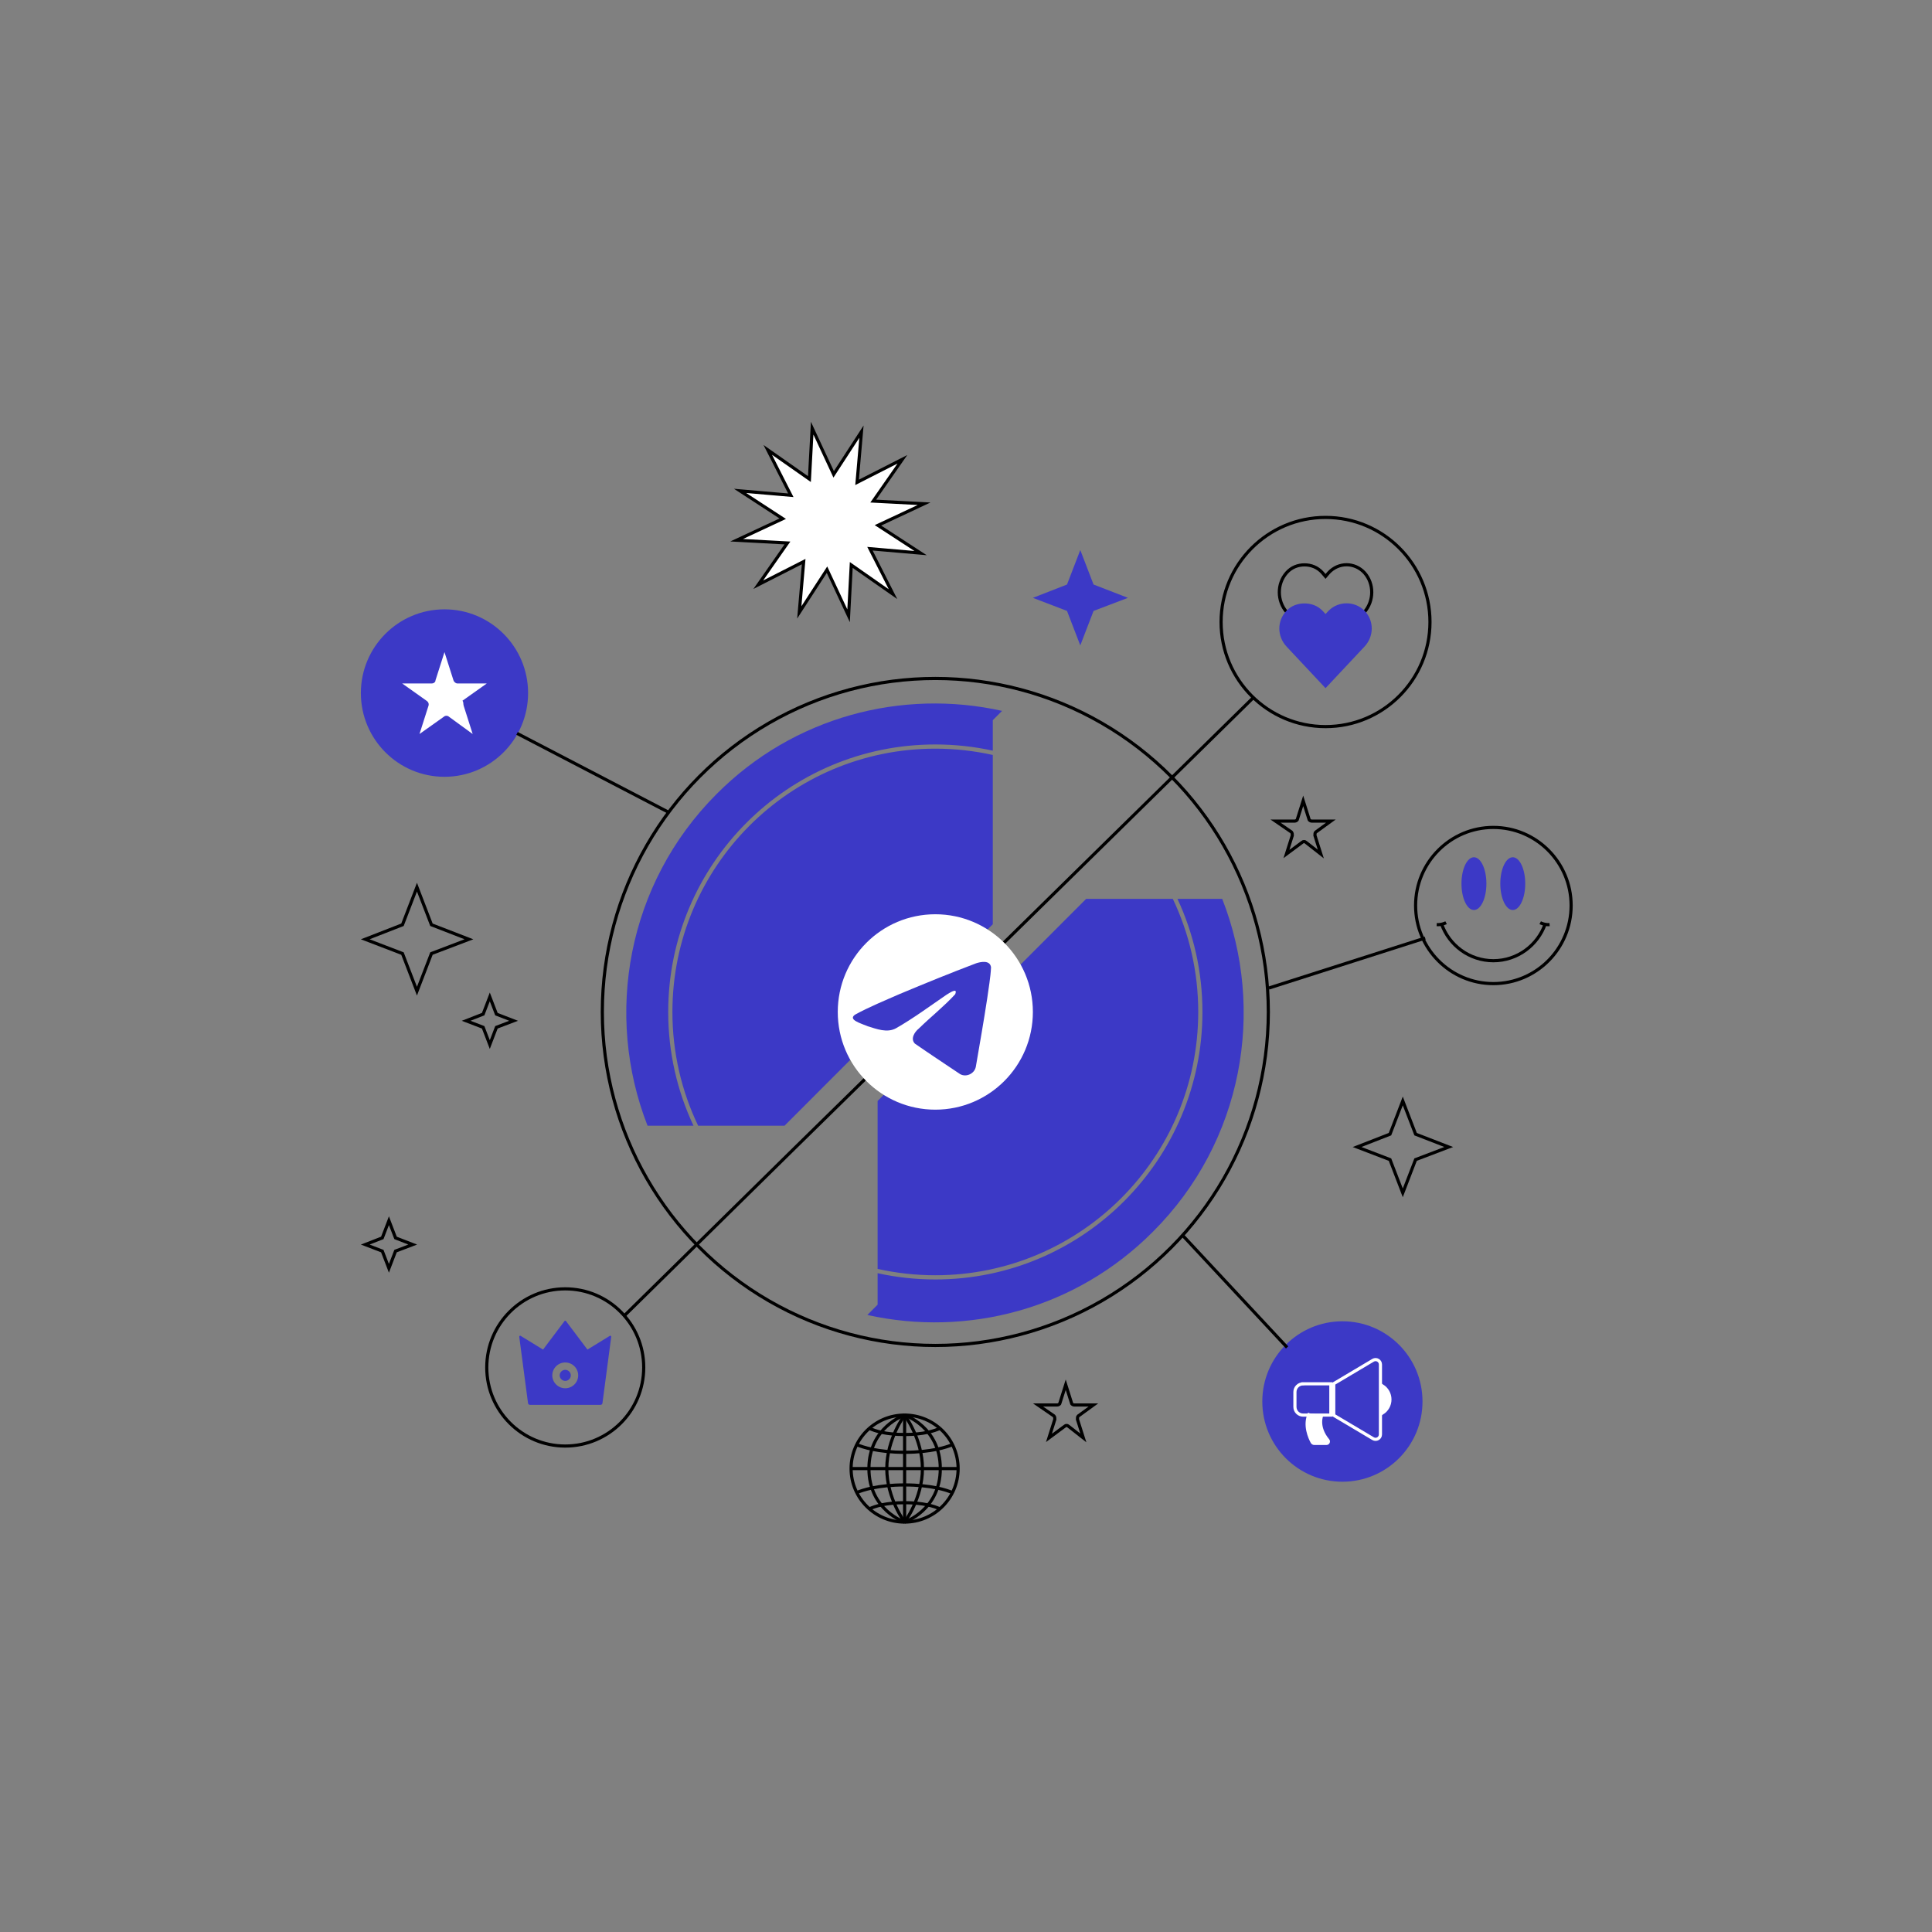 <svg width="435" height="435" viewBox="0 0 435 435" fill="none" xmlns="http://www.w3.org/2000/svg">
<rect x="0" y="0" width="435" height="435" fill="#808080" stroke="none"/>
<path d="M100.077 174.9C110.474 174.9 118.902 166.46 118.902 156.047C118.902 145.635 110.474 137.195 100.077 137.195C89.68 137.195 81.252 145.635 81.252 156.047C81.252 166.46 89.68 174.9 100.077 174.9Z" fill="#3C39C6"/>
<path d="M104.406 158.928L106.425 165.266L101.087 161.377C100.799 161.089 100.221 161.089 99.933 161.377L94.45 165.266L96.47 158.928C96.614 158.496 96.47 158.064 96.037 157.776L90.555 153.887H97.192C97.624 153.887 98.057 153.599 98.057 153.167L100.077 146.829L102.097 153.167C102.241 153.599 102.674 153.887 102.963 153.887H109.6L104.117 157.776C104.406 158.064 104.261 158.496 104.406 158.928Z" fill="white"/>
<path d="M116.418 165.128L150.366 182.794" stroke="black" stroke-width="0.71"/>
<path d="M285.688 222.464L320.881 211.213" stroke="black" stroke-width="0.71"/>
<path d="M302.25 333.617C312.21 333.617 320.284 325.531 320.284 315.556C320.284 305.581 312.21 297.495 302.25 297.495C292.289 297.495 284.215 305.581 284.215 315.556C284.215 325.531 292.289 333.617 302.25 333.617Z" fill="#3C39C6"/>
<path d="M191.629 330.659H215.727" stroke="black" stroke-width="0.71" stroke-miterlimit="10"/>
<path d="M203.678 318.616V342.703" stroke="black" stroke-width="0.71" stroke-miterlimit="10"/>
<path d="M203.678 342.703C203.678 342.703 207.69 337.382 207.69 330.659C207.69 323.937 203.678 318.616 203.678 318.616" stroke="black" stroke-width="0.71" stroke-miterlimit="10"/>
<path d="M203.678 342.703C210.332 342.703 215.727 337.311 215.727 330.659C215.727 324.008 210.332 318.616 203.678 318.616C197.023 318.616 191.629 324.008 191.629 330.659C191.629 337.311 197.023 342.703 203.678 342.703Z" stroke="black" stroke-width="0.71" stroke-miterlimit="10"/>
<path d="M203.678 342.703C203.678 342.703 211.714 340.014 211.714 330.659C211.714 321.305 203.678 318.616 203.678 318.616" stroke="black" stroke-width="0.71" stroke-miterlimit="10"/>
<path d="M203.679 342.703C203.679 342.703 199.666 337.382 199.666 330.659C199.666 323.937 203.679 318.616 203.679 318.616" stroke="black" stroke-width="0.71" stroke-miterlimit="10"/>
<path d="M203.679 342.703C203.679 342.703 195.643 340.014 195.643 330.659C195.643 321.305 203.679 318.616 203.679 318.616" stroke="black" stroke-width="0.71" stroke-miterlimit="10"/>
<path d="M192.896 336.06C194.185 335.513 197.627 334.34 203.669 334.34C209.71 334.34 213.153 335.513 214.441 336.06" stroke="black" stroke-width="0.71" stroke-miterlimit="10"/>
<path d="M195.744 339.729C196.998 339.136 199.46 338.339 203.678 338.339C207.85 338.339 210.312 339.125 211.578 339.706" stroke="black" stroke-width="0.71" stroke-miterlimit="10"/>
<path d="M192.896 325.27C194.185 325.817 197.627 326.99 203.669 326.99C209.71 326.99 213.153 325.817 214.441 325.27" stroke="black" stroke-width="0.71" stroke-miterlimit="10"/>
<path d="M195.744 321.601C196.998 322.194 199.46 322.991 203.678 322.991C207.85 322.991 210.312 322.205 211.578 321.624" stroke="black" stroke-width="0.71" stroke-miterlimit="10"/>
<path d="M289.8 303.38L266.336 278.215" stroke="black" stroke-width="0.71"/>
<path d="M182.864 96.404L187.706 106.804L193.964 97.187L192.974 108.607L203.18 103.41L196.616 112.821L208.063 113.421L197.676 118.286L207.279 124.534L195.872 123.544L201.064 133.777L191.665 127.207L191.062 138.651L186.206 128.269L179.964 137.884L180.952 126.448L170.73 131.647L177.297 122.253L165.863 121.634L176.236 116.787L166.631 110.524L178.053 111.511L172.864 101.294L182.247 107.867L182.864 96.404Z" fill="white" stroke="black" stroke-width="0.71" stroke-miterlimit="10"/>
<path d="M336.238 221.464C345.909 221.464 353.748 213.592 353.748 203.881C353.748 194.17 345.909 186.298 336.238 186.298C326.568 186.298 318.729 194.17 318.729 203.881C318.729 213.592 326.568 221.464 336.238 221.464Z" stroke="black" stroke-width="0.71" stroke-miterlimit="10"/>
<path d="M347.937 207.963C346.249 212.82 341.645 216.312 336.241 216.312C330.837 216.312 326.232 212.82 324.545 207.963" stroke="black" stroke-width="0.71" stroke-miterlimit="10"/>
<path d="M346.785 207.75C346.785 207.75 347.762 208.272 348.896 208.182" stroke="black" stroke-width="0.71" stroke-miterlimit="10"/>
<path d="M325.595 207.75C325.595 207.75 324.618 208.272 323.484 208.182" stroke="black" stroke-width="0.71" stroke-miterlimit="10"/>
<path d="M340.609 204.896C342.159 204.896 343.416 202.237 343.416 198.955C343.416 195.674 342.159 193.014 340.609 193.014C339.058 193.014 337.801 195.674 337.801 198.955C337.801 202.237 339.058 204.896 340.609 204.896Z" fill="#3C39C6"/>
<path d="M331.864 204.896C333.415 204.896 334.672 202.237 334.672 198.955C334.672 195.674 333.415 193.014 331.864 193.014C330.314 193.014 329.057 195.674 329.057 198.955C329.057 202.237 330.314 204.896 331.864 204.896Z" fill="#3C39C6"/>
<path d="M93.88 199.744L97.085 208.069L97.142 208.215L97.288 208.272L105.583 211.485L97.29 214.64L97.142 214.697L97.085 214.845L93.88 223.169L90.675 214.845L90.618 214.697L90.471 214.641L82.234 211.485L90.473 208.272L90.619 208.215L90.675 208.069L93.88 199.744Z" stroke="black" stroke-width="0.71"/>
<path d="M110.28 224.46L111.717 228.192L111.773 228.339L111.92 228.396L115.636 229.835L111.922 231.248L111.774 231.305L111.717 231.453L110.28 235.185L108.843 231.453L108.786 231.305L108.639 231.249L104.949 229.835L108.641 228.395L108.787 228.338L108.843 228.192L110.28 224.46Z" stroke="black" stroke-width="0.71"/>
<path d="M87.567 274.844L89.004 278.576L89.061 278.722L89.207 278.779L92.923 280.219L89.209 281.632L89.061 281.688L89.004 281.836L87.567 285.568L86.13 281.836L86.073 281.689L85.926 281.632L82.237 280.219L85.928 278.779L86.074 278.722L86.13 278.576L87.567 274.844Z" stroke="black" stroke-width="0.71"/>
<path d="M243.232 123.848L246.22 131.61L253.959 134.608L246.22 137.552L243.232 145.314L240.243 137.552L232.559 134.608L240.243 131.61L243.232 123.848Z" fill="#3C39C6"/>
<path d="M315.844 247.879L318.726 255.363L326.187 258.254L318.726 261.093L315.844 268.577L312.963 261.093L305.553 258.254L312.963 255.363L315.844 247.879Z" stroke="black" stroke-width="0.71"/>
<path fill-rule="evenodd" clip-rule="evenodd" d="M198.607 216.127C203.953 210.774 212.116 209.761 218.473 213.161L223.53 208.097V169.985C219.366 169.056 215.036 168.565 210.592 168.565C177.9 168.565 151.397 195.106 151.397 227.848C151.397 237.02 153.477 245.707 157.191 253.459H176.645L178.018 252.084L186.831 243.258L188.782 241.304L195.211 234.865C192.394 228.716 193.55 221.192 198.607 216.127ZM156.143 253.459C152.492 245.687 150.451 237.006 150.451 227.848C150.451 194.585 177.376 167.619 210.592 167.619C215.034 167.619 219.363 168.101 223.53 169.016V162.156L225.625 160.058C203.158 155.066 178.74 161.288 161.33 178.796C141.175 198.981 136.046 228.499 145.798 253.459H156.143Z" fill="#3C39C6"/>
<path fill-rule="evenodd" clip-rule="evenodd" d="M264.064 202.381H244.558L234.372 212.582L225.847 221.119C228.665 227.341 227.509 234.865 222.38 240.002C217.034 245.356 208.87 246.368 202.513 242.968L197.601 247.888V285.698C201.782 286.635 206.13 287.13 210.594 287.13C243.285 287.13 269.789 260.589 269.789 227.848C269.789 218.732 267.734 210.097 264.064 202.381ZM265.11 202.381C268.719 210.116 270.735 218.746 270.735 227.848C270.735 261.111 243.81 288.077 210.594 288.077C206.133 288.077 201.785 287.59 197.601 286.667V293.756L195.289 296.071C217.756 301.063 242.174 294.841 259.584 277.333C279.884 257.076 285.013 227.413 275.188 202.381H265.11Z" fill="#3C39C6"/>
<ellipse cx="210.593" cy="227.848" rx="74.978" ry="75.088" stroke="black" stroke-width="0.71"/>
<path d="M282.152 157.119L241.329 197.233L228.897 209.448L211.428 226.614L192.009 245.662L178.978 258.445L140.703 296.109" stroke="black" stroke-width="0.71"/>
<ellipse cx="298.451" cy="140.05" rx="23.516" ry="23.55" stroke="black" stroke-width="0.71"/>
<path d="M127.27 325.583C137.029 325.583 144.939 317.661 144.938 307.888C144.938 298.115 137.026 290.192 127.267 290.192C117.509 290.192 109.598 298.115 109.599 307.888C109.6 317.661 117.512 325.583 127.27 325.583Z" stroke="black" stroke-width="0.71" stroke-miterlimit="2.613" stroke-linecap="round" stroke-linejoin="round"/>
<path d="M300.299 311.537V318.659L309.156 323.92C309.886 324.356 310.813 323.828 310.813 322.974V307.218C310.813 306.369 309.89 305.84 309.156 306.272L300.299 311.537Z" stroke="white" stroke-width="0.71"/>
<path d="M293.4 311.576C292.385 311.576 291.559 312.404 291.559 313.421V316.771C291.559 317.788 292.385 318.615 293.4 318.615H299.651V311.572H293.4V311.576Z" stroke="white" stroke-width="0.71"/>
<path d="M311.273 312.052V318.148C312.28 317.506 312.948 316.383 312.948 315.102C312.948 313.821 312.28 312.69 311.273 312.052Z" fill="white" stroke="white" stroke-width="0.71"/>
<path d="M297.602 318.629C297.602 318.629 296.446 321.217 298.995 324.281C299.232 324.563 299.026 324.994 298.657 324.994H295.927C295.72 324.994 295.536 324.884 295.435 324.704C294.934 323.788 293.562 320.865 294.841 318.211" fill="white"/>
<path d="M297.602 318.629C297.602 318.629 296.446 321.217 298.995 324.281C299.232 324.563 299.026 324.994 298.657 324.994H295.927C295.72 324.994 295.536 324.884 295.435 324.704C294.934 323.788 293.562 320.865 294.841 318.211" stroke="white" stroke-width="0.71"/>
<path d="M242.596 319.571L243.917 323.752L240.52 321.091C240.331 320.901 239.953 320.901 239.765 321.091L236.178 323.752L237.5 319.571C237.5 319.381 237.5 319.001 237.311 318.811L233.725 316.34H238.066C238.255 316.34 238.632 316.15 238.632 315.96L239.953 311.779L241.275 315.96C241.275 316.15 241.652 316.34 241.841 316.34H246.182L242.785 318.811C242.596 319.001 242.596 319.191 242.596 319.571Z" stroke="black" stroke-width="0.71"/>
<path d="M296.065 188.104L297.386 192.285L293.988 189.624C293.8 189.434 293.422 189.434 293.233 189.624L289.647 192.285L290.968 188.104C290.968 187.914 290.968 187.533 290.78 187.343L287.193 184.873H291.535C291.723 184.873 292.101 184.683 292.101 184.493L293.422 180.311L294.743 184.493C294.743 184.683 295.121 184.873 295.31 184.873H299.651L296.253 187.343C296.065 187.533 296.065 187.724 296.065 188.104Z" stroke="black" stroke-width="0.71"/>
<path d="M293.715 127.183C292.26 127.183 290.799 127.703 289.689 128.952C287.469 131.45 287.53 135.3 289.689 137.798L298.451 147.997L307.214 137.798C309.373 135.3 309.434 131.45 307.214 128.952C304.994 126.559 301.381 126.559 299.162 128.952L298.451 129.785L297.741 128.952C296.631 127.703 295.169 127.183 293.715 127.183Z" stroke="black" stroke-width="0.71"/>
<path d="M293.715 135.864C292.26 135.864 290.799 136.341 289.689 137.486C287.469 139.775 287.53 143.305 289.689 145.594L298.451 154.943L307.214 145.594C309.373 143.305 309.434 139.775 307.214 137.486C304.994 135.292 301.381 135.292 299.162 137.486L298.451 138.249L297.741 137.486C296.631 136.341 295.169 135.864 293.715 135.864Z" fill="#3C39C6"/>
<path d="M137.304 300.775L132.265 303.865L127.433 297.45C127.413 297.424 127.388 297.403 127.359 297.389C127.33 297.374 127.298 297.367 127.266 297.367C127.233 297.367 127.201 297.374 127.172 297.389C127.143 297.403 127.118 297.424 127.099 297.45L122.27 303.865L117.228 300.775C117.08 300.685 116.889 300.806 116.912 300.979L118.89 315.944C118.919 316.148 119.095 316.305 119.305 316.305H135.232C135.439 316.305 135.618 316.15 135.644 315.944L137.622 300.979C137.643 300.806 137.454 300.685 137.304 300.775ZM127.267 312.573C125.659 312.573 124.351 311.271 124.351 309.67C124.351 308.07 125.659 306.768 127.267 306.768C128.875 306.768 130.183 308.07 130.183 309.67C130.183 311.271 128.875 312.573 127.267 312.573ZM127.267 308.425C126.578 308.425 126.019 308.982 126.019 309.67C126.019 310.356 126.578 310.915 127.267 310.915C127.956 310.915 128.515 310.358 128.515 309.67C128.515 308.985 127.956 308.425 127.267 308.425Z" fill="#3C39C6"/>
<ellipse cx="210.592" cy="227.848" rx="21.965" ry="21.998" fill="white"/>
<path d="M192.499 228.462C195.681 226.723 199.234 225.271 202.553 223.812C208.263 221.423 213.996 219.075 219.787 216.888C220.913 216.516 222.938 216.152 223.136 217.808C223.027 220.153 222.58 222.484 222.274 224.815C221.495 229.941 220.595 235.05 219.718 240.159C219.416 241.861 217.267 242.742 215.892 241.653C212.588 239.438 209.258 237.245 205.996 234.98C204.927 233.902 205.918 232.355 206.872 231.586C209.594 228.925 212.48 226.664 215.059 223.866C215.755 222.199 213.699 223.604 213.021 224.034C209.295 226.582 205.661 229.284 201.733 231.523C199.726 232.619 197.387 231.682 195.382 231.071C193.584 230.332 190.948 229.588 192.499 228.462L192.499 228.462Z" fill="#3C39C6"/>
</svg>

